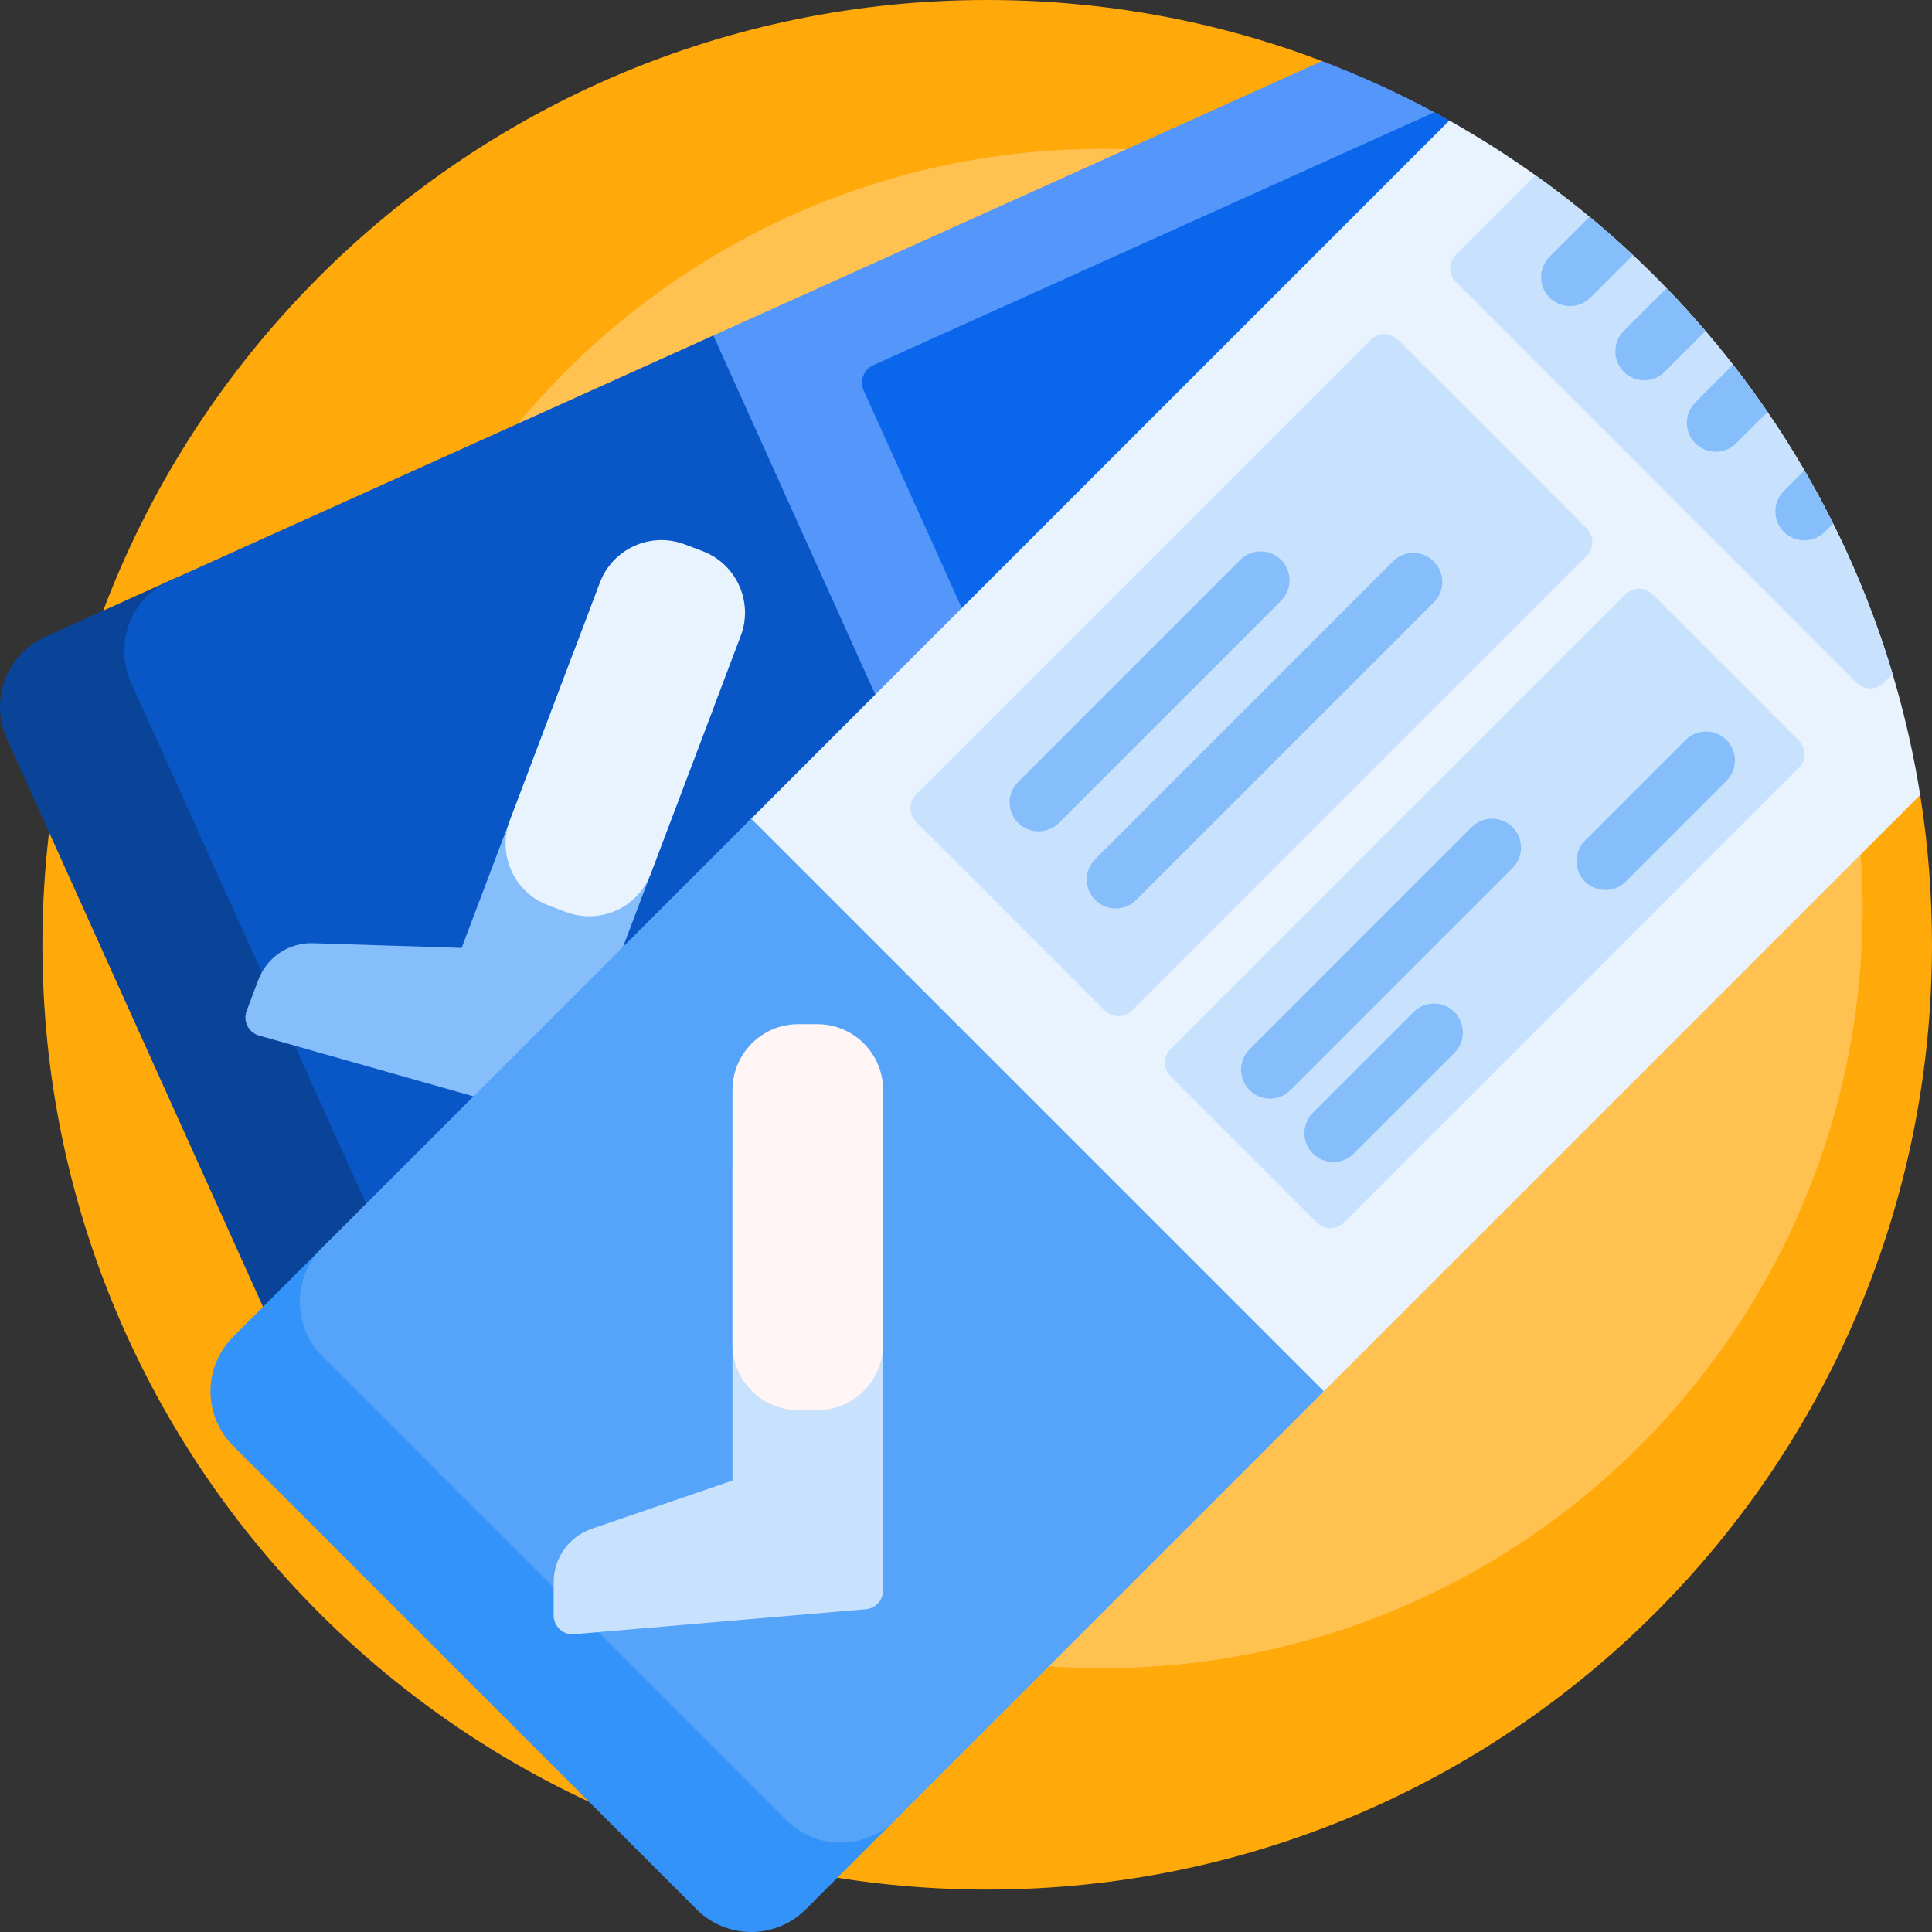 <svg xmlns="http://www.w3.org/2000/svg" id="Capa_1" height="512" viewBox="0 0 501 501" width="512"><rect x="0" y="0" width="501" height="501" fill="#333333" stroke="none"/><g><path d="m497.935 206.141c2.017 12.656 3.065 25.635 3.065 38.859 0 135.31-109.69 245-245 245s-245-109.69-245-245 109.69-245 245-245c30.573 0 59.838 5.6 86.826 15.83 2.675 1.015 154.598 187.101 155.109 190.311z" fill="#ffa90b"></path><path d="m483 235.584c0 108.8-88.2 197-197 197s-197-88.2-197-197 88.2-197 197-197 197 88.2 197 197z" fill="#ffc14f"></path><path d="m371.936 29.113c.58.312 1.159.626 1.736.943 83.246 45.671 78.47 166.841-8.088 205.872l-94.271 42.509c-10.069 4.541-21.913.059-26.454-10.011l-69.881-154.973c-4.54-10.069-.059-21.913 10.011-26.453l157.834-71.171c10.036 3.805 19.757 8.249 29.113 13.284z" fill="#5596fb"></path><path d="m375.831 31.255c49.14 27.609 31.513 159.435 31.513 159.435l-114.324 51.551c-2.517 1.135-5.478.015-6.613-2.503l-62.422-138.431c-1.135-2.517-.015-5.478 2.503-6.613l145.443-65.584c1.307.704 2.607 1.419 3.9 2.145z" fill="#0a66ea"></path><path d="m81.291 163.961 63.69 141.243c6.25 13.861.081 30.164-13.78 36.414l-33.093 14.922c-10.069 4.54-21.913.059-26.453-10.011l-69.882-154.972c-4.541-10.069-.059-21.913 10.011-26.453l33.094-14.923c13.86-6.251 30.163-.081 36.413 13.78z" fill="#0a4499"></path><path d="m184.989 87.001 86.324 191.437-140.978 63.57c-10.069 4.54-21.913.059-26.453-10.011l-69.882-154.972c-4.541-10.069-.059-21.913 10.011-26.453z" fill="#0956c6"></path><path d="m158.559 253.493c0 .001 0 .001-.001.002l-12.409 32.79c-.897 2.37-3.459 3.66-5.897 2.969l-73.061-20.714c-2.752-.78-4.246-3.749-3.234-6.424l3.054-8.071c2.215-5.852 7.903-9.651 14.158-9.454l38.545 1.214 28.927-76.44 36.524 13.822z" fill="#86befb"></path><path d="m192.086 164.897-23.344 61.687c-3.334 8.811-13.18 13.251-21.991 9.916l-4.617-1.747c-8.811-3.334-13.251-13.18-9.916-21.991l23.344-61.686c3.334-8.811 13.18-13.251 21.991-9.916l4.617 1.747c8.811 3.333 13.25 13.179 9.916 21.99z" fill="#e9f3fe"></path><path d="m497.935 206.141-154.651 154.651c-7.81 7.811-20.474 7.811-28.284 0l-120.208-120.208c-7.81-7.811-7.81-20.474 0-28.284l181.042-181.043c63.936 35.922 110.12 99.701 122.101 174.884z" fill="#e9f3fe"></path><path d="m490.792 174.792-2.256 2.256c-1.953 1.953-5.118 1.953-7.071 0l-103.935-103.934c-1.953-1.953-1.953-5.118 0-7.071l20.615-20.615c43.805 31.256 76.885 76.575 92.647 129.364zm-79.328-37.744-48.934-48.934c-1.953-1.953-5.118-1.953-7.071 0l-117.929 117.929c-1.953 1.953-1.953 5.119 0 7.071l48.934 48.934c1.953 1.953 5.118 1.953 7.071 0l117.929-117.929c1.953-1.952 1.953-5.118 0-7.071zm17.072 17.071c-1.953-1.953-5.118-1.953-7.071 0l-117.929 117.929c-1.953 1.953-1.953 5.118 0 7.071l37.929 37.929c1.953 1.953 5.118 1.953 7.071 0l117.929-117.929c1.953-1.953 1.953-5.118 0-7.071z" fill="#c8e2fd"></path><path d="m377.162 262.429c2.929 2.929 2.929 7.678 0 10.607l-26.095 26.095c-2.929 2.929-7.678 2.929-10.607 0-2.929-2.929-2.929-7.678 0-10.607l26.095-26.095c2.929-2.929 7.678-2.929 10.607 0zm62.46-158.079c-2.929 2.929-2.929 7.678 0 10.607s7.678 2.929 10.607 0l8.123-8.123c-2.86-4.181-5.847-8.269-8.955-12.258zm-16.171-38.195c-3.656-3.425-7.417-6.738-11.278-9.935l-10.341 10.341c-2.929 2.929-2.929 7.678 0 10.607s7.678 2.929 10.607 0zm-2.371 30.259c2.929 2.929 7.678 2.929 10.607 0l10.577-10.578c-3.255-3.806-6.625-7.51-10.104-11.109l-11.08 11.08c-2.929 2.93-2.929 7.678 0 10.607zm46.841 25.565-5.335 5.335c-2.929 2.929-2.929 7.677 0 10.606s7.678 2.929 10.607 0l2.164-2.164c-2.336-4.68-4.816-9.274-7.436-13.777zm-30.825 69.91-26.095 26.095c-2.929 2.929-2.929 7.678 0 10.607s7.678 2.929 10.607 0l26.095-26.095c2.929-2.929 2.929-7.678 0-10.607s-7.678-2.929-10.607 0zm-104.887-46.704c-2.929-2.929-7.678-2.929-10.607 0l-57.595 57.595c-2.929 2.929-2.929 7.678 0 10.607 2.929 2.929 7.678 2.929 10.607 0l57.595-57.595c2.929-2.929 2.929-7.678 0-10.607zm49.414 69.311-57.595 57.595c-2.929 2.929-2.929 7.678 0 10.607s7.678 2.929 10.607 0l57.595-57.595c2.929-2.929 2.929-7.678 0-10.607-2.93-2.929-7.678-2.929-10.607 0zm-9.812-68.912c-2.929-2.929-7.678-2.929-10.607 0l-77.197 77.197c-2.929 2.929-2.929 7.678 0 10.607 2.929 2.929 7.678 2.929 10.607 0l77.197-77.197c2.929-2.93 2.929-7.678 0-10.607z" fill="#86befb"></path><path d="m105.356 322.356 127.871 127.871c5.694 5.694 5.694 14.927 0 20.621l-24.294 24.294c-7.81 7.81-20.474 7.81-28.284 0l-120.207-120.208c-7.81-7.81-7.81-20.474 0-28.284l24.294-24.294c5.693-5.694 14.926-5.694 20.62 0z" fill="#3493f8"></path><path d="m194.792 212.299 148.492 148.492-111.177 111.178c-7.81 7.81-20.474 7.81-28.284 0l-120.208-120.208c-7.81-7.81-7.81-20.474 0-28.284z" fill="#55a4f9"></path><path d="m229 302.195v110.235c0 2.534-1.94 4.647-4.465 4.864l-75.664 6.485c-2.85.244-5.298-2.003-5.298-4.864v-8.629c0-6.257 3.976-11.824 9.895-13.853l36.48-12.507v-81.731z" fill="#c8e2fd"></path><path d="m207.006 265.584h4.937c9.421 0 17.058 7.637 17.058 17.058v65.956c0 9.421-7.637 17.058-17.058 17.058h-4.937c-9.421 0-17.058-7.637-17.058-17.058v-65.956c0-9.421 7.637-17.058 17.058-17.058z" fill="#fff5f5"></path></g></svg>